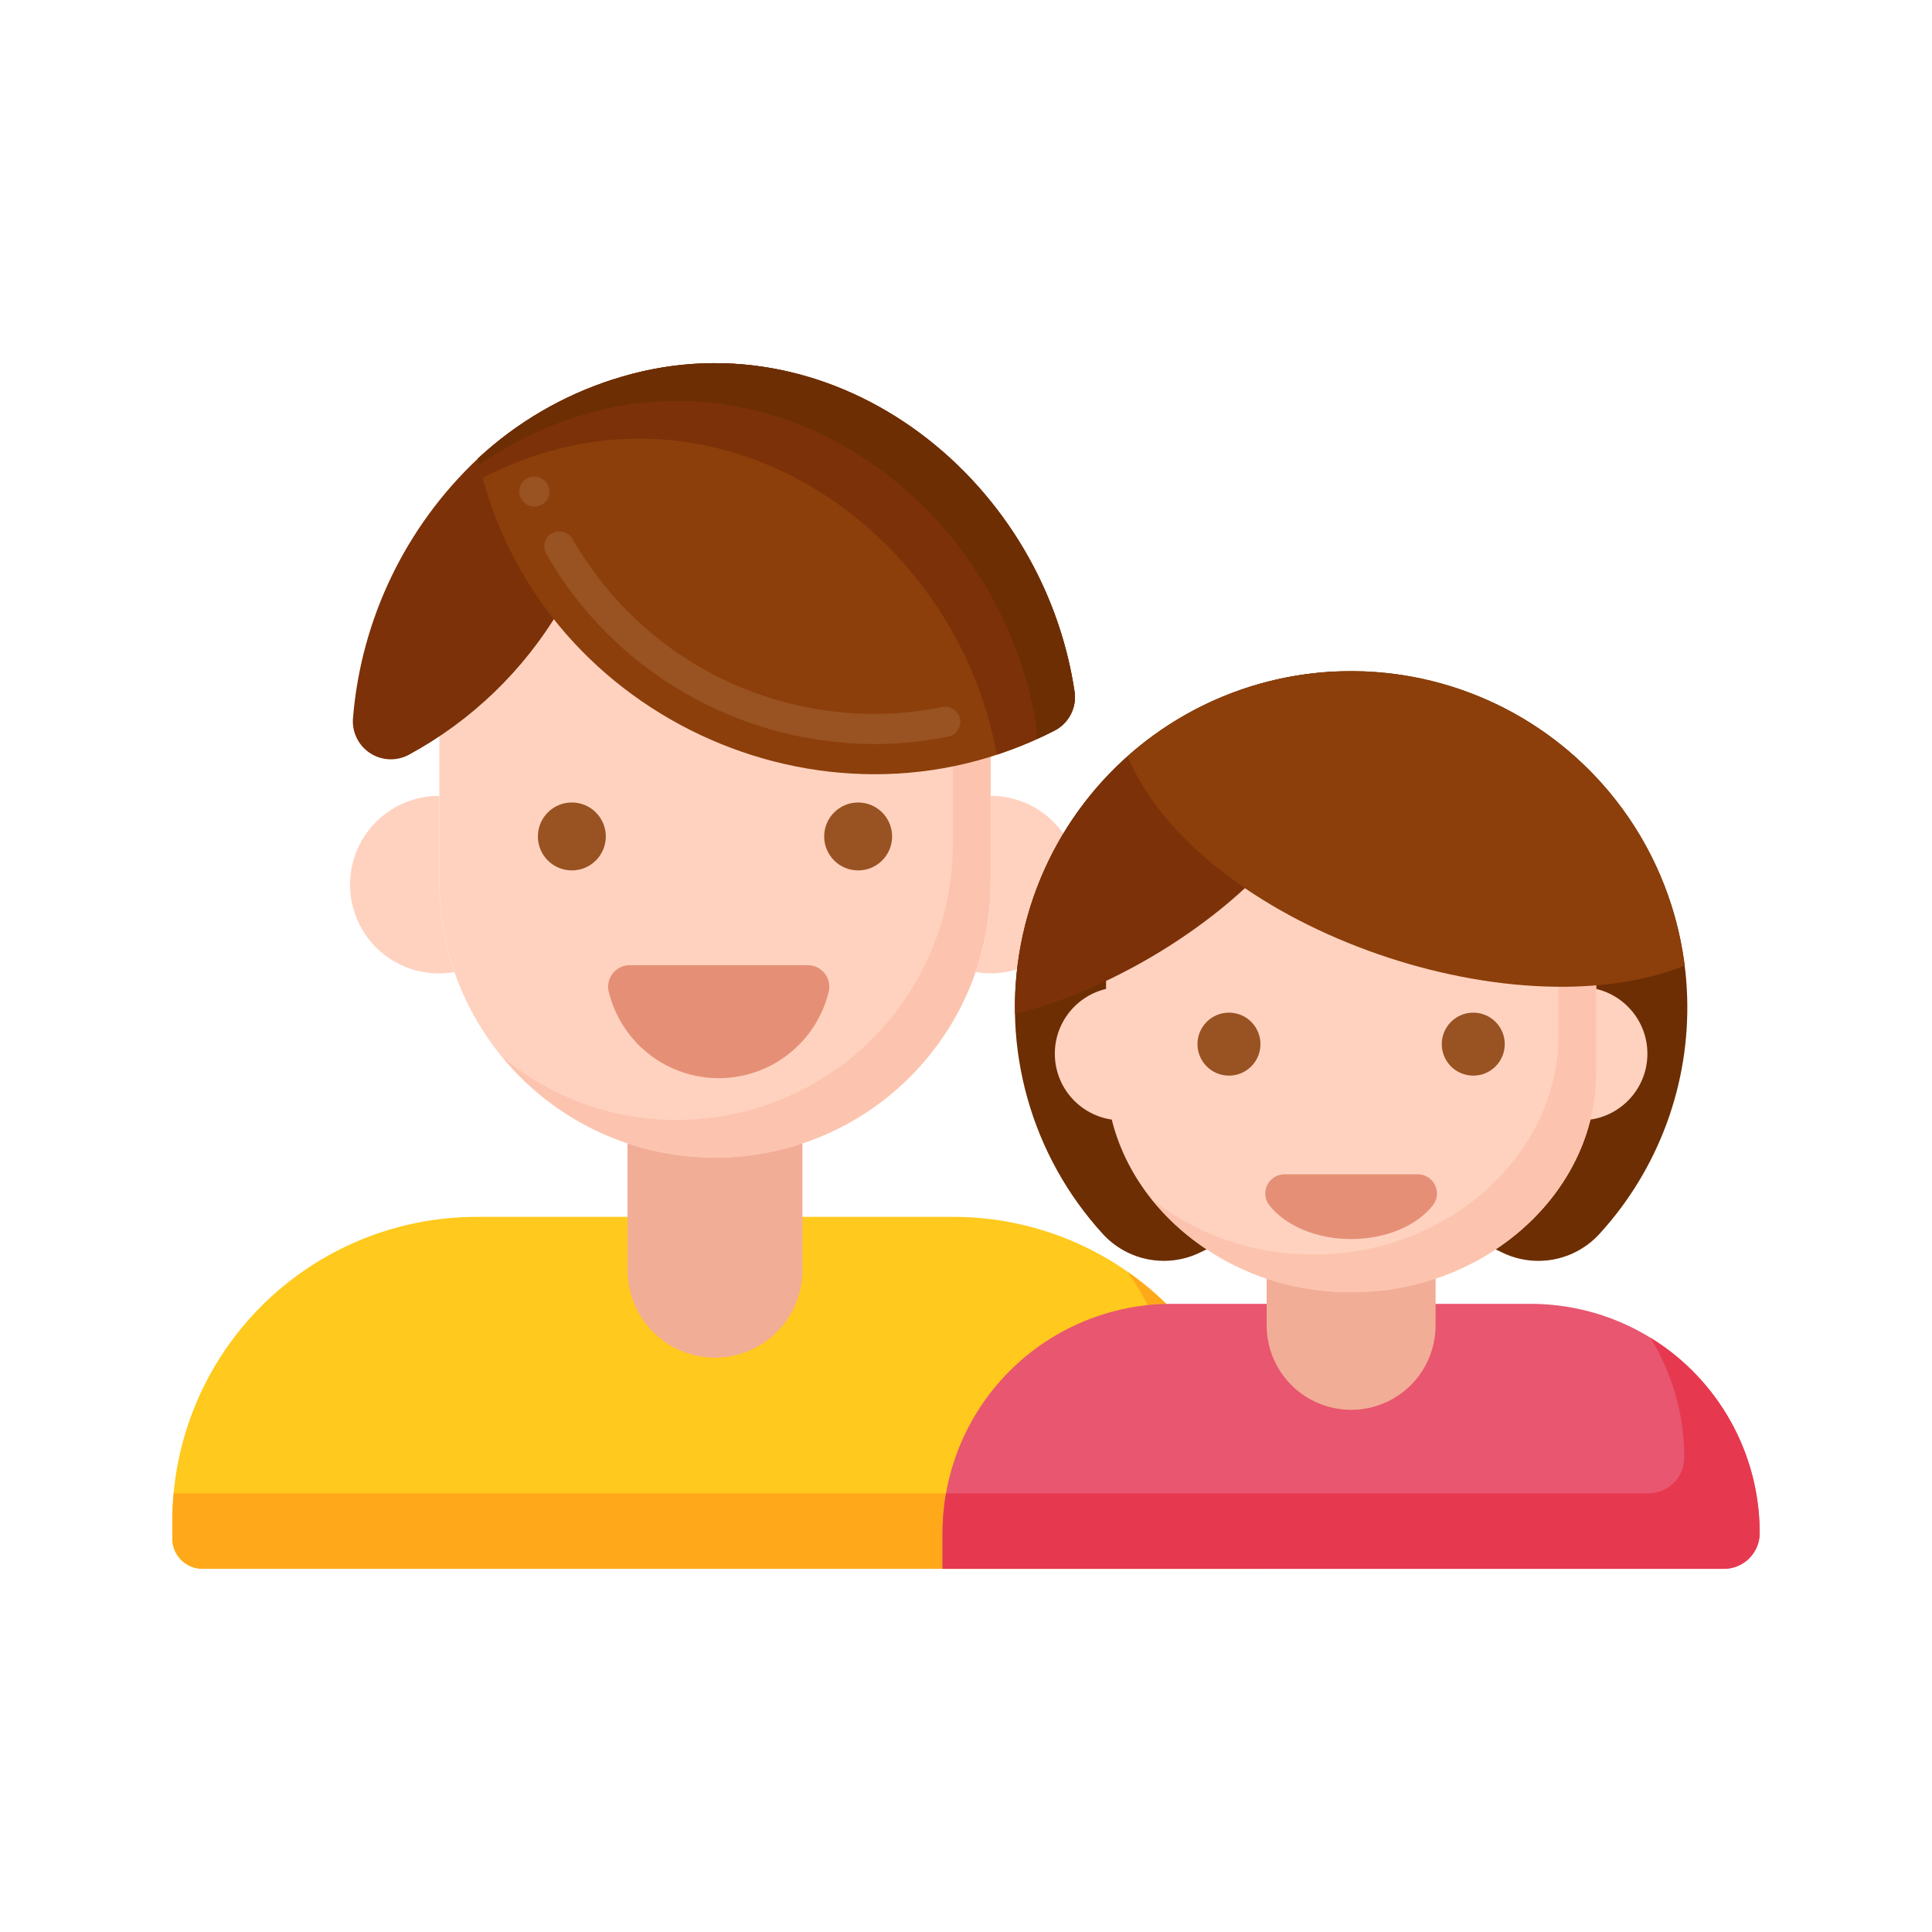 <svg width="512" height="512" viewBox="0 0 512 512" fill="none" xmlns="http://www.w3.org/2000/svg">
<path d="M333.298 403.154V415.754H53.664C51.542 415.754 49.507 414.911 48.007 413.411C46.507 411.911 45.664 409.876 45.664 407.754V403.154C45.664 392.56 47.75 382.07 51.804 372.282C55.858 362.495 61.8 353.601 69.291 346.11C76.782 338.619 85.675 332.677 95.463 328.623C105.25 324.569 115.74 322.482 126.334 322.482H252.626C274.022 322.482 294.541 330.981 309.67 346.11C324.799 361.239 333.298 381.758 333.298 403.154Z" fill="#FFC91D"/>
<path d="M298.776 337C308.248 350.524 313.319 366.639 313.298 383.15V395.75H46.016C45.794 398.188 45.664 400.652 45.664 403.15V407.75C45.664 409.872 46.507 411.907 48.007 413.407C49.507 414.907 51.542 415.75 53.664 415.75H333.298V403.15C333.305 390.157 330.169 377.356 324.157 365.837C318.146 354.319 309.438 344.425 298.776 337Z" fill="#FFA91A"/>
<path d="M166.302 295.156V336.614C166.302 341.051 167.576 345.395 169.972 349.13C172.07 352.4 174.956 355.089 178.364 356.952C181.773 358.815 185.595 359.792 189.48 359.792C193.365 359.792 197.187 358.815 200.596 356.952C204.004 355.089 206.89 352.4 208.988 349.13C211.384 345.395 212.658 341.051 212.658 336.614V295.156H166.302Z" fill="#F2AD97"/>
<path d="M262.528 195.82V233.736C262.528 253.109 254.832 271.69 241.133 285.389C227.434 299.088 208.854 306.784 189.48 306.784C170.106 306.784 151.526 299.088 137.827 285.389C124.128 271.69 116.432 253.109 116.432 233.736V195.82C116.432 176.446 124.128 157.866 137.827 144.167C151.526 130.468 170.106 122.772 189.48 122.772C208.854 122.772 227.434 130.468 241.133 144.167C254.832 157.866 262.528 176.446 262.528 195.82Z" fill="#FFD2C0"/>
<path d="M235.88 139.4C246.66 152.464 252.547 168.878 252.528 185.816V223.732C252.489 243.094 244.78 261.652 231.09 275.343C217.399 289.034 198.842 296.744 179.48 296.784C162.527 296.852 146.095 290.933 133.08 280.07C142.626 291.712 155.539 300.117 170.048 304.134C184.558 308.152 199.954 307.585 214.129 302.511C228.304 297.438 240.563 288.106 249.227 275.793C257.892 263.481 262.537 248.791 262.528 233.736V195.82C262.535 185.03 260.149 174.373 255.541 164.617C250.933 154.861 244.218 146.248 235.88 139.4Z" fill="#FCC4AE"/>
<path d="M163 108.178C162.996 126.979 157.923 145.43 148.314 161.59C138.705 177.749 124.916 191.018 108.4 200C106.81 200.868 105.015 201.29 103.205 201.223C101.394 201.156 99.636 200.602 98.114 199.619C96.592 198.636 95.364 197.261 94.558 195.639C93.752 194.016 93.399 192.206 93.536 190.4C95.662 164.124 107.47 139.574 126.67 121.51C136.98 111.932 149.28 104.754 162.69 100.488C162.886 103.028 163 105.586 163 108.178Z" fill="#7C3108"/>
<path d="M279.49 193.6C218.258 225.212 141.274 189.13 126.67 121.508C136.923 111.985 149.145 104.834 162.47 100.56C219.398 82.08 276.13 125.404 284.774 183.306C285.072 185.358 284.724 187.452 283.777 189.297C282.83 191.142 281.331 192.646 279.49 193.6Z" fill="#8C3F0A"/>
<path d="M231.8 197.18C213.933 197.174 196.39 192.403 180.98 183.36C165.899 174.557 153.406 161.932 144.76 146.76C144.242 145.833 144.112 144.74 144.396 143.717C144.681 142.695 145.358 141.826 146.28 141.3C147.206 140.804 148.287 140.683 149.299 140.963C150.311 141.242 151.177 141.9 151.718 142.8C159.779 156.912 171.433 168.638 185.496 176.784C199.559 184.931 215.528 189.208 231.78 189.18C237.8 189.19 243.805 188.58 249.7 187.36H249.718C250.753 187.169 251.822 187.388 252.7 187.97C253.577 188.552 254.194 189.452 254.42 190.48C254.531 190.993 254.537 191.524 254.437 192.039C254.337 192.555 254.134 193.045 253.84 193.48C253.556 193.92 253.186 194.299 252.754 194.594C252.321 194.89 251.833 195.096 251.32 195.2C244.898 196.525 238.357 197.188 231.8 197.18ZM141.6 134.26C140.776 134.256 139.973 133.999 139.301 133.523C138.628 133.047 138.118 132.376 137.84 131.6C137.662 131.105 137.585 130.579 137.612 130.054C137.64 129.529 137.772 129.014 138 128.54C138.451 127.581 139.264 126.84 140.26 126.48C141.263 126.148 142.356 126.216 143.31 126.671C144.264 127.125 145.005 127.931 145.378 128.92C145.554 129.415 145.631 129.94 145.604 130.464C145.577 130.989 145.446 131.503 145.219 131.977C144.993 132.451 144.675 132.875 144.284 133.226C143.892 133.577 143.436 133.847 142.94 134.02C142.512 134.18 142.058 134.262 141.6 134.26Z" fill="#995222"/>
<path d="M284.764 183.308C276.12 125.4 219.388 82.082 162.46 100.562C149.135 104.836 136.913 111.987 126.66 121.51C127.032 123.228 127.47 124.91 127.92 126.588C132.589 124.183 137.449 122.167 142.45 120.562C198.278 102.438 253.884 143.762 264.166 199.978C269.433 198.265 274.554 196.132 279.48 193.602C281.321 192.648 282.82 191.144 283.767 189.299C284.714 187.454 285.062 185.36 284.764 183.308Z" fill="#7C3108"/>
<path d="M284.764 183.308C276.12 125.4 219.388 82.082 162.46 100.562C149.135 104.836 136.913 111.987 126.66 121.51C126.782 122.07 126.942 122.61 127.06 123.164C134.843 117.719 143.398 113.472 152.44 110.564C209.368 92.084 266.1 135.408 274.744 193.31C274.861 194.154 274.867 195.01 274.762 195.856C276.338 195.138 277.914 194.408 279.47 193.604C281.314 192.652 282.814 191.148 283.763 189.302C284.712 187.457 285.062 185.362 284.764 183.308Z" fill="#6D2E03"/>
<path d="M116.434 233.738V210.91C113.162 210.89 109.922 211.553 106.921 212.855C103.92 214.158 101.223 216.073 99.003 218.476C96.784 220.88 95.09 223.72 94.029 226.816C92.969 229.911 92.566 233.193 92.846 236.453C93.126 239.713 94.083 242.879 95.656 245.748C97.228 248.617 99.381 251.127 101.978 253.117C104.576 255.107 107.559 256.533 110.739 257.305C113.918 258.077 117.224 258.178 120.444 257.6C117.787 249.925 116.432 241.86 116.434 233.738ZM262.526 210.91V233.738C262.532 241.86 261.18 249.926 258.526 257.602C261.738 258.161 265.032 258.046 268.197 257.264C271.362 256.482 274.331 255.05 276.913 253.06C279.496 251.07 281.637 248.565 283.199 245.703C284.762 242.841 285.713 239.686 285.991 236.438C286.269 233.189 285.869 229.918 284.816 226.832C283.763 223.747 282.079 220.914 279.873 218.513C277.666 216.113 274.985 214.197 271.999 212.888C269.012 211.58 265.786 210.906 262.526 210.91Z" fill="#FFD2C0"/>
<path d="M214.07 255.778C214.927 255.776 215.773 255.967 216.545 256.337C217.318 256.707 217.997 257.247 218.532 257.916C219.068 258.585 219.445 259.366 219.637 260.2C219.829 261.035 219.83 261.903 219.64 262.738C218.066 269.289 214.333 275.12 209.041 279.291C203.749 283.462 197.208 285.73 190.47 285.73C183.732 285.73 177.191 283.462 171.899 279.291C166.607 275.12 162.874 269.289 161.3 262.738C161.11 261.903 161.111 261.035 161.303 260.2C161.495 259.365 161.873 258.584 162.408 257.915C162.944 257.246 163.623 256.707 164.396 256.337C165.169 255.967 166.015 255.776 166.872 255.778H214.07Z" fill="#E59076"/>
<path d="M151.546 230.668C156.517 230.668 160.546 226.639 160.546 221.668C160.546 216.697 156.517 212.668 151.546 212.668C146.575 212.668 142.546 216.697 142.546 221.668C142.546 226.639 146.575 230.668 151.546 230.668Z" fill="#995222"/>
<path d="M227.416 230.668C232.387 230.668 236.416 226.639 236.416 221.668C236.416 216.697 232.387 212.668 227.416 212.668C222.445 212.668 218.416 216.697 218.416 221.668C218.416 226.639 222.445 230.668 227.416 230.668Z" fill="#995222"/>
<path d="M466.336 406.268C466.336 407.514 466.091 408.748 465.615 409.899C465.138 411.05 464.439 412.096 463.558 412.977C462.677 413.858 461.632 414.557 460.481 415.034C459.33 415.511 458.096 415.756 456.85 415.756H249.782V406.268C249.782 390.16 256.181 374.711 267.571 363.321C278.961 351.931 294.41 345.532 310.518 345.532H405.6C421.708 345.532 437.157 351.931 448.547 363.321C459.937 374.711 466.336 390.16 466.336 406.268Z" fill="#E8566F"/>
<path d="M437.368 354.5C443.247 364.052 446.352 375.052 446.336 386.268C446.336 387.514 446.091 388.748 445.615 389.899C445.138 391.05 444.439 392.096 443.558 392.977C442.677 393.858 441.632 394.557 440.481 395.034C439.33 395.511 438.096 395.756 436.85 395.756H250.706C250.095 399.227 249.786 402.744 249.782 406.268V415.756H456.85C458.096 415.756 459.33 415.511 460.481 415.034C461.632 414.557 462.677 413.858 463.558 412.977C464.439 412.096 465.138 411.05 465.615 409.899C466.091 408.748 466.336 407.514 466.336 406.268C466.341 395.882 463.68 385.668 458.608 376.604C453.536 367.54 446.223 359.929 437.368 354.5Z" fill="#E63950"/>
<path d="M423.872 327C420.648 330.532 416.358 332.913 411.655 333.78C406.952 334.647 402.095 333.951 397.824 331.8C385.469 325.654 371.857 322.456 358.058 322.456C344.259 322.456 330.647 325.654 318.292 331.8C314.014 333.951 309.151 334.644 304.443 333.773C299.735 332.902 295.441 330.515 292.216 326.976C282.886 316.745 276.07 304.48 272.307 291.154C268.545 277.829 267.94 263.81 270.541 250.21C273.142 236.611 278.876 223.804 287.29 212.807C295.704 201.81 306.565 192.926 319.011 186.859C331.457 180.792 345.146 177.709 358.992 177.856C372.837 178.002 386.458 181.374 398.773 187.703C411.089 194.032 421.759 203.144 429.938 214.317C438.117 225.489 443.58 238.414 445.892 252.066C446.576 256.021 446.983 260.02 447.108 264.032C447.894 287.252 439.553 309.856 423.872 327Z" fill="#6D2E03"/>
<path d="M335.672 311.188V351.232C335.673 355.519 336.903 359.716 339.218 363.324C341.244 366.482 344.032 369.08 347.324 370.88C350.617 372.679 354.309 373.622 358.061 373.622C361.813 373.622 365.505 372.679 368.798 370.88C372.09 369.08 374.878 366.482 376.904 363.324C379.22 359.716 380.45 355.519 380.45 351.232V311.188H335.672Z" fill="#F2AD97"/>
<path d="M297.182 296.886C306.925 296.886 314.824 288.987 314.824 279.244C314.824 269.501 306.925 261.602 297.182 261.602C287.439 261.602 279.54 269.501 279.54 279.244C279.54 288.987 287.439 296.886 297.182 296.886Z" fill="#FFD2C0"/>
<path d="M418.936 296.886C428.679 296.886 436.578 288.987 436.578 279.244C436.578 269.501 428.679 261.602 418.936 261.602C409.193 261.602 401.294 269.501 401.294 279.244C401.294 288.987 409.193 296.886 418.936 296.886Z" fill="#FFD2C0"/>
<path d="M423 253.62V283.956C423.216 316.442 392.964 342.68 358.058 342.402C323.154 342.678 292.902 316.444 293.12 283.956V253.62C293.12 221.346 322.2 195.172 358.06 195.172C393.92 195.172 423 221.352 423 253.62Z" fill="#FFD2C0"/>
<path d="M401 209.788C408.717 219.38 412.948 231.309 413 243.62V273.956C413.216 306.442 382.964 332.68 348.06 332.402C332.482 332.546 317.322 327.361 305.096 317.706C311.498 325.541 319.585 331.831 328.755 336.107C337.926 340.382 347.943 342.534 358.06 342.4C392.964 342.678 423.216 316.44 423 283.954V253.62C422.896 245.124 420.862 236.763 417.05 229.169C413.239 221.575 407.75 214.948 401 209.788Z" fill="#FCC4AE"/>
<path d="M375.748 311.2C376.706 311.203 377.644 311.476 378.453 311.989C379.262 312.502 379.91 313.234 380.321 314.099C380.733 314.964 380.891 315.928 380.778 316.88C380.665 317.831 380.285 318.731 379.682 319.476C375.482 324.774 367.374 328.362 358.06 328.362C348.746 328.362 340.636 324.774 336.436 319.476C335.833 318.731 335.453 317.831 335.34 316.88C335.227 315.928 335.385 314.964 335.797 314.099C336.208 313.234 336.856 312.502 337.665 311.989C338.474 311.476 339.412 311.203 340.37 311.2H375.748Z" fill="#E59076"/>
<path d="M325.69 285.052C330.299 285.052 334.036 281.315 334.036 276.706C334.036 272.097 330.299 268.36 325.69 268.36C321.081 268.36 317.344 272.097 317.344 276.706C317.344 281.315 321.081 285.052 325.69 285.052Z" fill="#995222"/>
<path d="M390.43 285.052C395.039 285.052 398.776 281.315 398.776 276.706C398.776 272.097 395.039 268.36 390.43 268.36C385.821 268.36 382.084 272.097 382.084 276.706C382.084 281.315 385.821 285.052 390.43 285.052Z" fill="#995222"/>
<path d="M268.964 266.946C268.964 267.546 268.996 268.122 269.006 268.712C311.234 258.348 365.836 216.094 352.852 178.032C330.164 179.351 308.839 189.293 293.244 205.823C277.648 222.353 268.962 244.22 268.964 266.946Z" fill="#7C3108"/>
<path d="M446.468 255.908C446.304 254.62 446.112 253.34 445.892 252.068C443.235 236.379 436.423 221.688 426.166 209.523C415.91 197.358 402.581 188.162 387.567 182.891C372.553 177.62 356.402 176.467 340.791 179.551C325.181 182.636 310.681 189.845 298.8 200.43C317.822 245.292 400.252 274.276 446.468 255.908Z" fill="#8C3F0A"/>
</svg>
